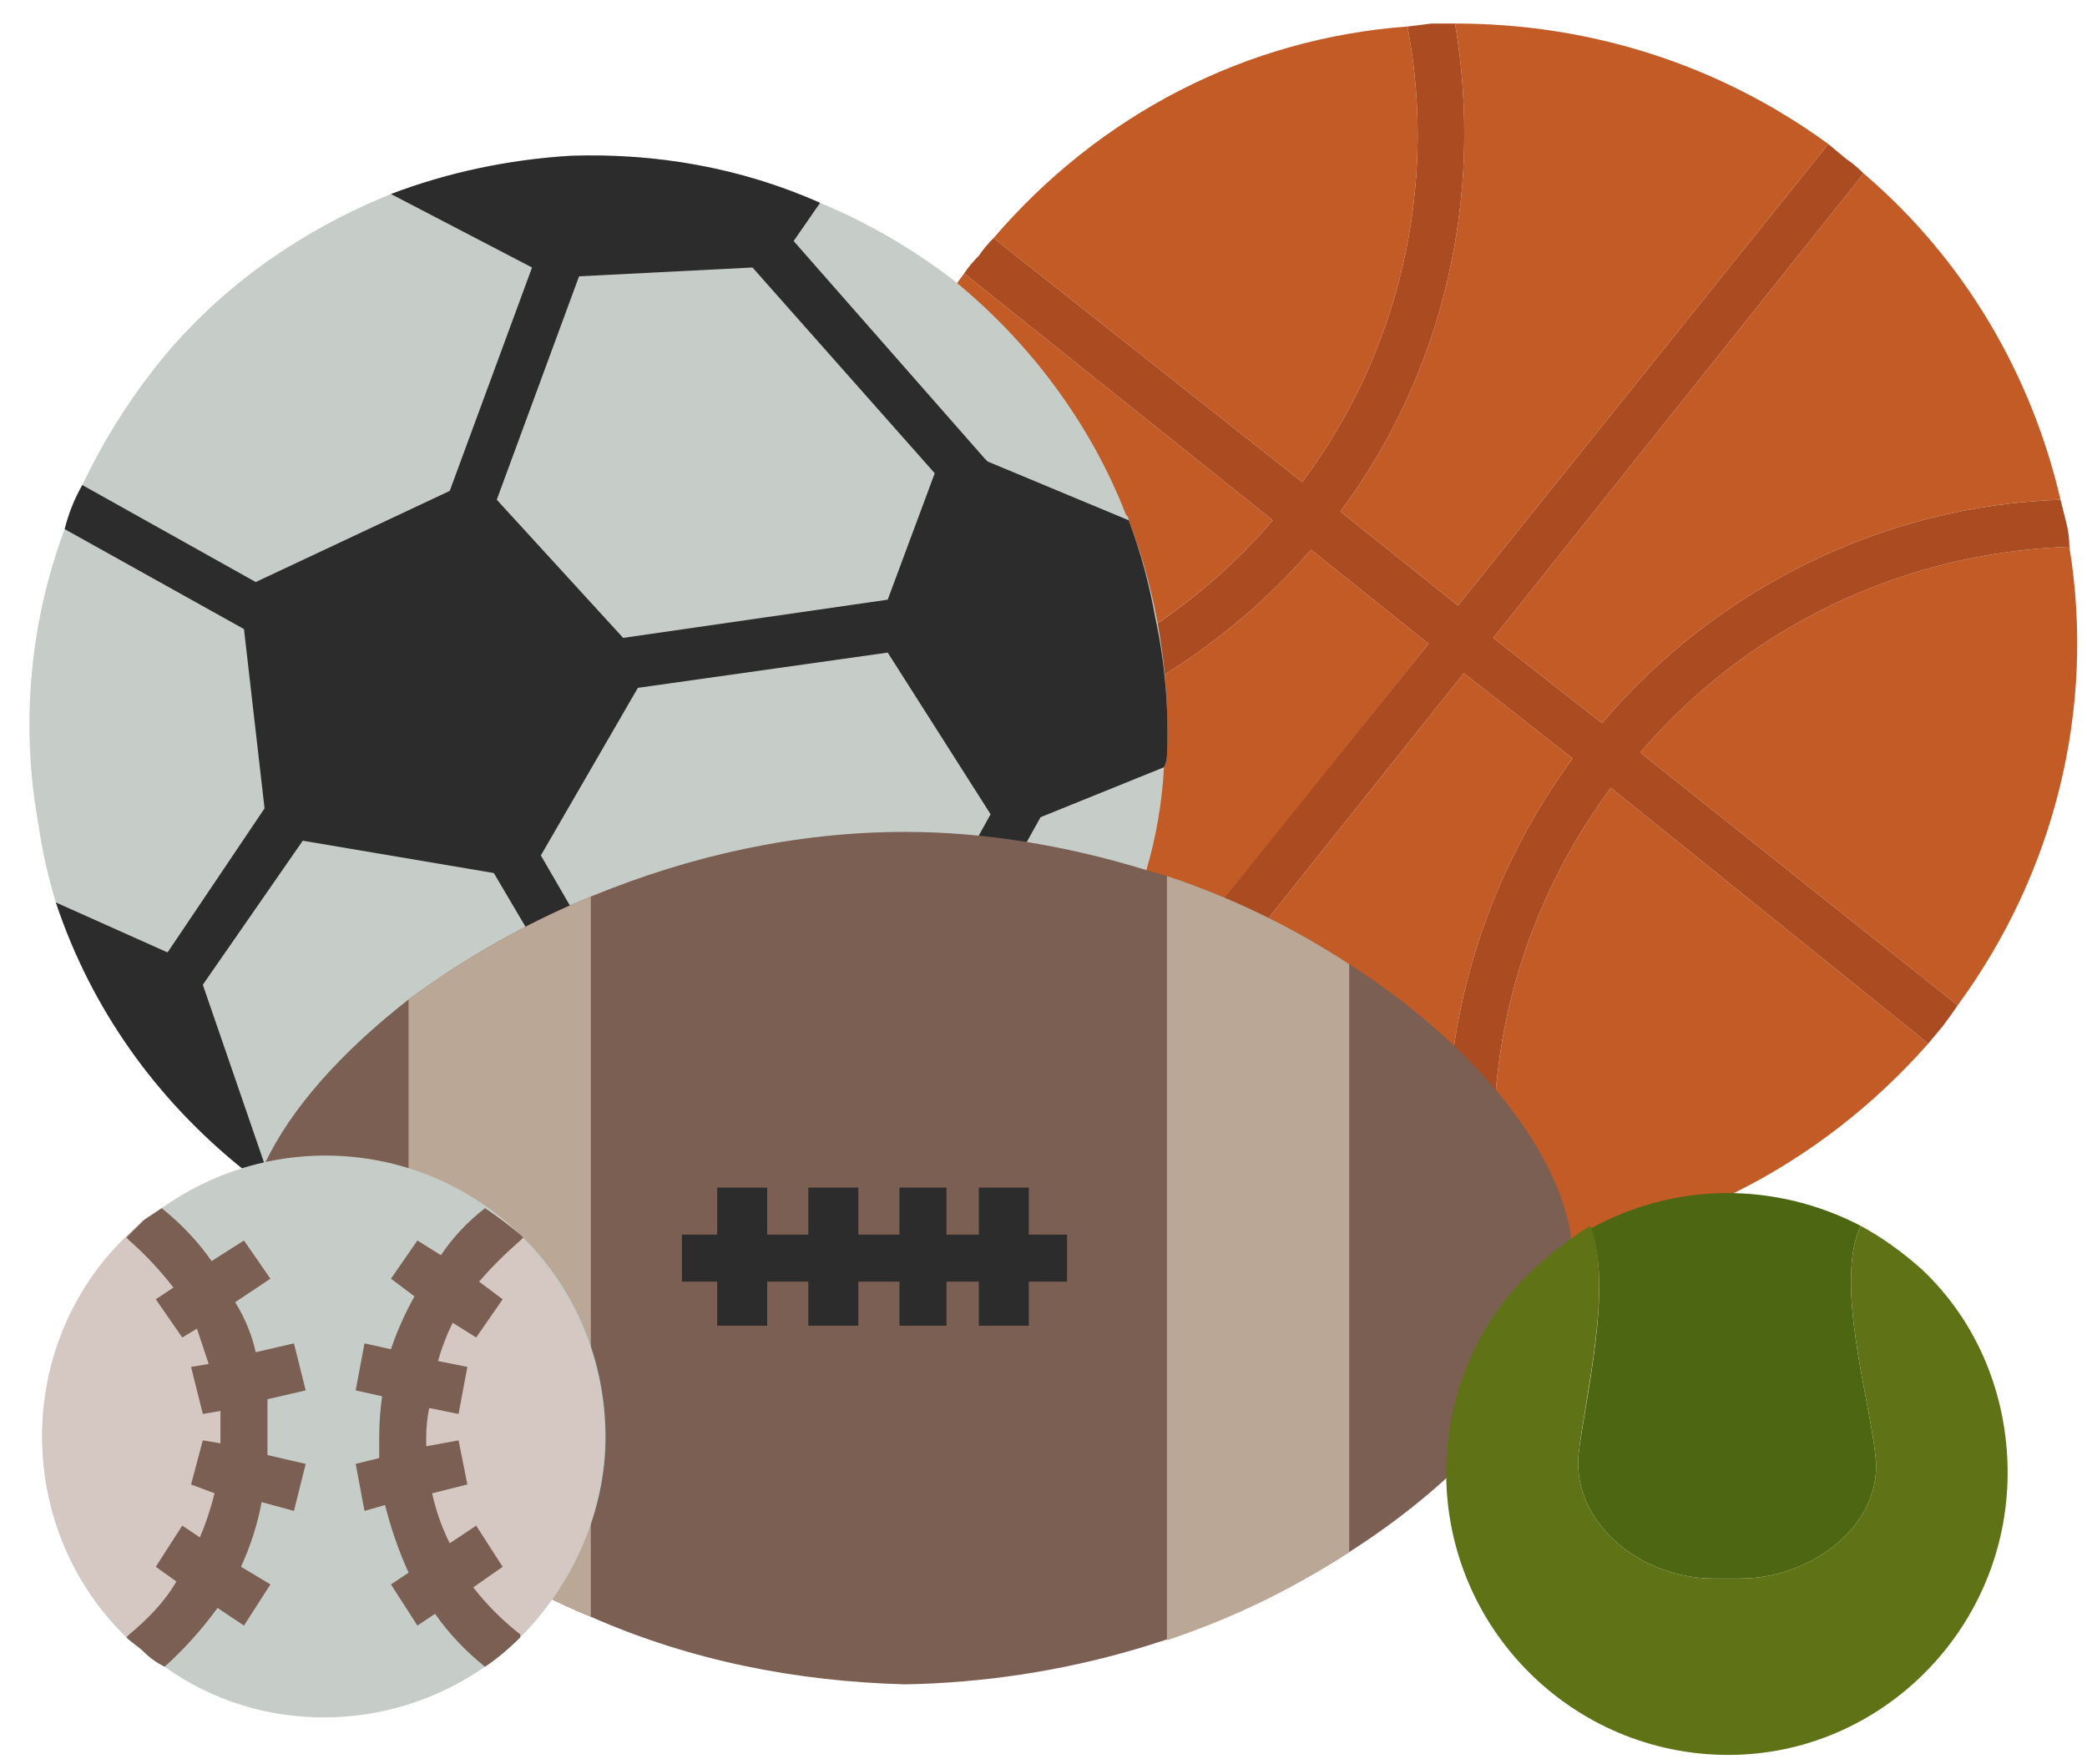 <svg version="1.2" xmlns="http://www.w3.org/2000/svg" viewBox="0 0 71 60" width="71" height="60"><style>.a{fill:#c35b26}.b{fill:#aa4b21}.c{fill:#c6cdc9}.d{fill:#2d2c2c}.e{fill:#7c5f53}.f{fill:#bba795}.g{fill:#d5c7c1}.h{fill:#4c6612}.i{fill:#607216}</style><path class="a" d="m29 24.6h-0.1c-0.8-5.4 0.6-10.9 3.9-15.3l10.5 8.4c-3.6 4.2-8.8 6.7-14.3 6.9z"/><path class="a" d="m33.8 8.1c3.6-4.2 8.6-6.8 14.1-7.2v0.1c1 5.4-0.3 11-3.6 15.4z"/><path class="a" d="m48.6 21.9l-12.6 15.8c-3.5-3-5.9-7-6.8-11.4 5.9-0.4 11.5-3.1 15.4-7.6z"/><path class="a" d="m49.6 42.7c-4.5 0-8.8-1.4-12.4-4l12.6-15.8 3.7 2.9c-3.6 4.9-5 11-3.9 16.9z"/><path class="a" d="m49.5 0.8c4.6 0 9 1.4 12.7 4.1l-12.6 15.7-4-3.2c3.5-4.7 4.9-10.7 3.9-16.6z"/><path class="a" d="m54.8 26.8l10.8 8.7c-3.7 4.2-8.8 6.8-14.4 7.2q0-0.1 0-0.1c-1.1-5.5 0.2-11.2 3.6-15.8z"/><path class="a" d="m50.8 21.7l12.6-15.8c3.4 2.9 5.7 6.8 6.7 11.1-6 0.2-11.7 3-15.6 7.6z"/><path class="a" d="m66.6 34.2l-10.8-8.6c3.7-4.3 8.9-6.8 14.6-7 0.9 5.5-0.5 11.1-3.8 15.6z"/><path class="b" d="m55.8 25.6l10.8 8.6q-0.2 0.3-0.5 0.7l-0.5 0.6-10.8-8.7c-3.4 4.6-4.7 10.3-3.6 15.8q0 0 0 0.1-0.4 0-0.8 0h-0.8c-1.1-5.9 0.3-12 3.9-16.9l-3.7-2.9-12.6 15.8-0.6-0.5-0.6-0.6 12.6-15.7-4-3.2c-3.9 4.5-9.5 7.2-15.4 7.6l-0.2-0.8-0.1-0.8h0.1c5.5-0.3 10.7-2.8 14.3-7l-10.5-8.4q0.2-0.3 0.5-0.6 0.2-0.3 0.5-0.6l10.5 8.3c3.3-4.4 4.6-10 3.6-15.4v-0.1l0.8-0.1h0.8c1 5.9-0.4 11.9-3.9 16.6l4 3.2 12.6-15.7 0.6 0.5q0.3 0.2 0.6 0.5l-12.6 15.8 3.7 2.9c3.9-4.6 9.6-7.4 15.6-7.6q0.1 0.4 0.2 0.8 0.1 0.4 0.1 0.8c-5.7 0.2-10.9 2.7-14.6 7z"/><path class="c" d="m39.7 25.7q0 0.2-0.1 0.4-0.1 1.8-0.6 3.5c-0.6 2.6-1.9 5-3.5 7.1q-1.7 2.1-3.9 3.7l-0.2 0.1q-1.4 1-3.1 1.8-0.6 0.3-1.3 0.5c-0.5 0.2-1.2 0.4-1.7 0.5q-1.9 0.5-3.8 0.6l-0.5 0.1h-0.9c-3.6-0.1-7.1-1.1-10.1-3l-0.7-0.5-0.3-0.2-0.3-0.2q-0.2-0.1-0.4-0.3c-3-2.4-5.2-5.5-6.4-9.1q-0.4-1.3-0.6-2.7c-0.6-3.3-0.3-6.8 0.9-10q0.2-0.8 0.6-1.5 1-2.1 2.4-3.9c2.1-2.7 4.9-4.7 8.1-6q2.9-1.1 6.1-1.3c2.9-0.1 5.8 0.4 8.5 1.6q2.4 1 4.5 2.6c2.6 2.1 4.7 4.9 5.9 8q0.1 0.1 0.1 0.2c1 2.6 1.4 5.3 1.3 8z"/><path class="d" d="m39.3 21q-0.3-1.7-0.9-3.3l-4.8-2-0.1-0.1-6.5-7.4 0.9-1.3c-2.7-1.2-5.6-1.7-8.5-1.6q-3.2 0.2-6.1 1.3l4.8 2.5-2.8 7.6-6.6 3.1-5.9-3.3q-0.4 0.7-0.6 1.5l6.1 3.4 0.7 6.1-3.3 4.9-3.8-1.7c1.2 3.6 3.4 6.7 6.4 9.1l0.7 0.5c0.1 0.3 0.3 0.5 0.6 0.6l0.4 0.1 8.2 1.9h0.2c0.3 0 0.6-0.2 0.7-0.4l2.4 1.4q1.9-0.1 3.8-0.6 0.8-0.2 1.7-0.5c0.5-0.2 0.9-0.4 1.3-0.6q1.7-0.7 3.1-1.7l0.2-0.2-1.5-3.3q0.3-0.1 0.4-0.4l4.9-8.8 4.2-1.7q0.1-0.2 0.1-0.4 0.1-2.4-0.4-4.7zm-13.7-11.9l6.2 7-1.6 4.3-9 1.3-4.3-4.7 2.8-7.6zm-6.7 32.4q-0.1-0.1-0.3-0.1l-8.6-2c-0.4-0.1-0.8 0.1-0.9 0.5l-0.1-0.3-2.1-6.1 3.4-4.9 6.5 1.1 4.6 7.8q0.1 0.1 0.2 0.2zm10.2-5.5q-0.1 0.2-0.1 0.5l-6.1 0.5q0-0.1-0.1-0.3l-4.4-7.6 3.3-5.7 8.5-1.2 3.5 5.5z"/><path class="e" d="m53.5 42.8c0 3.1-2.9 7-7.6 10-4.5 2.9-9.8 4.4-15.1 4.5-3.7-0.1-7.3-0.8-10.7-2.3-2.2-0.9-4.3-2.2-6.2-3.6-3.6-2.9-5.8-6.1-5.8-8.6q0-0.8 0.2-1.6 0.2-0.6 0.4-1.1l0.3-0.5c0.9-1.9 2.6-3.8 4.9-5.6 1.9-1.4 4-2.6 6.2-3.5 3.4-1.4 7-2.2 10.7-2.2 2.8 0 5.6 0.5 8.2 1.3l0.7 0.2q3.3 1.1 6.2 3c4.7 3 7.6 7 7.6 10z"/><path class="f" d="m20.1 30.5v24.5c-2.2-0.9-4.3-2.2-6.2-3.6v-17.4c1.9-1.4 4-2.6 6.2-3.5z"/><path class="f" d="m39.7 29.8q3.3 1.1 6.2 3v20q-2.9 1.9-6.2 3z"/><path class="d" d="m36.3 42h-1.3v-1.6h-1.7v1.6h-1.1v-1.6h-1.6v1.6h-1.4v-1.6h-1.7v1.6h-1.4v-1.6h-1.7v1.6h-1.2v1.6h1.2v1.5h1.7v-1.5h1.4v1.5h1.7v-1.5h1.4v1.5h1.6v-1.5h1.1v1.5h1.7v-1.5h1.3z"/><path class="c" d="m20.6 48.9c0 2.5-1.1 5-2.9 6.8q-0.6 0.6-1.2 1c-3.3 2.3-7.7 2.3-10.9 0q-0.4-0.2-0.7-0.5c-0.2-0.2-0.4-0.3-0.6-0.5-3.8-3.7-3.8-9.8-0.1-13.5q0-0.1 0.1-0.1 0.3-0.3 0.6-0.6 0.3-0.2 0.6-0.4c3.8-2.7 8.9-2.3 12.2 0.9l0.1 0.1c1.8 1.8 2.8 4.2 2.8 6.8z"/><path class="g" d="m8.3 48.9c0 2.8-1.2 5.5-3.4 7.3-4.1-3.4-4.6-9.4-1.3-13.4q0.6-0.7 1.3-1.3c2.2 1.9 3.4 4.5 3.4 7.4z"/><path class="g" d="m13.7 48.9c0 2.8 1.3 5.5 3.4 7.3 4.1-3.4 4.6-9.4 1.2-13.5q-0.5-0.6-1.2-1.2c-2.1 1.9-3.4 4.5-3.4 7.4z"/><path class="e" d="m16.3 43.6l0.8 0.6-0.9 1.3-0.8-0.5q-0.3 0.6-0.5 1.3l1 0.2-0.3 1.6-1-0.2q-0.1 0.5-0.1 1v0.3l1.1-0.2 0.3 1.5-1.2 0.3q0.2 0.9 0.6 1.7l0.9-0.6 0.9 1.4-1 0.7q0.7 0.9 1.6 1.6v0.1q-0.6 0.6-1.2 1-1-0.8-1.7-1.8l-0.6 0.4-0.9-1.4 0.6-0.4q-0.5-1.1-0.8-2.3l-0.7 0.2-0.3-1.6 0.8-0.2q0-0.3 0-0.7 0-0.7 0.1-1.4l-0.9-0.2 0.3-1.6 0.9 0.2q0.3-0.9 0.8-1.8l-0.8-0.6 0.9-1.3 0.8 0.5q0.6-0.9 1.5-1.6 0.6 0.4 1.2 0.9l0.1 0.1q-0.1 0.1-0.1 0.1-0.8 0.7-1.4 1.4z"/><path class="e" d="m9.1 49.5l1.3 0.3-0.4 1.6-1.1-0.3q-0.2 1.1-0.7 2.2l1 0.6-0.9 1.4-0.9-0.6q-0.8 1.1-1.8 2-0.4-0.2-0.7-0.5c-0.2-0.2-0.4-0.3-0.6-0.5l0.1-0.1c0.6-0.5 1.2-1.1 1.6-1.8l-0.7-0.5 0.9-1.4 0.6 0.4q0.3-0.7 0.5-1.5l-0.8-0.3 0.4-1.5 0.6 0.1v-0.2q0-0.4 0-0.9l-0.6 0.1-0.4-1.6 0.6-0.1q-0.2-0.6-0.4-1.2l-0.5 0.3-0.9-1.3 0.6-0.4q-0.7-0.9-1.5-1.6l-0.1-0.1q0.3-0.3 0.6-0.6 0.3-0.2 0.6-0.4 1 0.8 1.7 1.8l1.1-0.7 0.9 1.3-1.2 0.8q0.5 0.8 0.7 1.7l1.3-0.3 0.4 1.6-1.3 0.3q0 0.7 0 1.3 0 0.3 0 0.6z"/><path class="h" d="m59.2 53.7h-0.9c-2.5 0-4.8-1.9-4.6-4.2 0.2-1.8 1.2-5.8 0.4-7.7 2.9-1.6 6.3-1.6 9.2-0.1-0.9 1.9 0.3 5.9 0.5 7.8 0.3 2.3-2.1 4.2-4.6 4.2z"/><path class="i" d="m68.3 50.1c0 5.3-4.3 9.6-9.5 9.6-5.3 0-9.6-4.3-9.6-9.6 0-2.8 1.2-5.5 3.4-7.3q0.7-0.6 1.5-1.1c0.8 2-0.2 5.9-0.4 7.8-0.2 2.3 2.1 4.2 4.6 4.2h0.9c2.5 0 4.9-1.9 4.6-4.2-0.2-1.9-1.4-5.9-0.5-7.8q1.1 0.6 2.1 1.5c1.9 1.8 2.9 4.3 2.9 6.9z"/></svg>